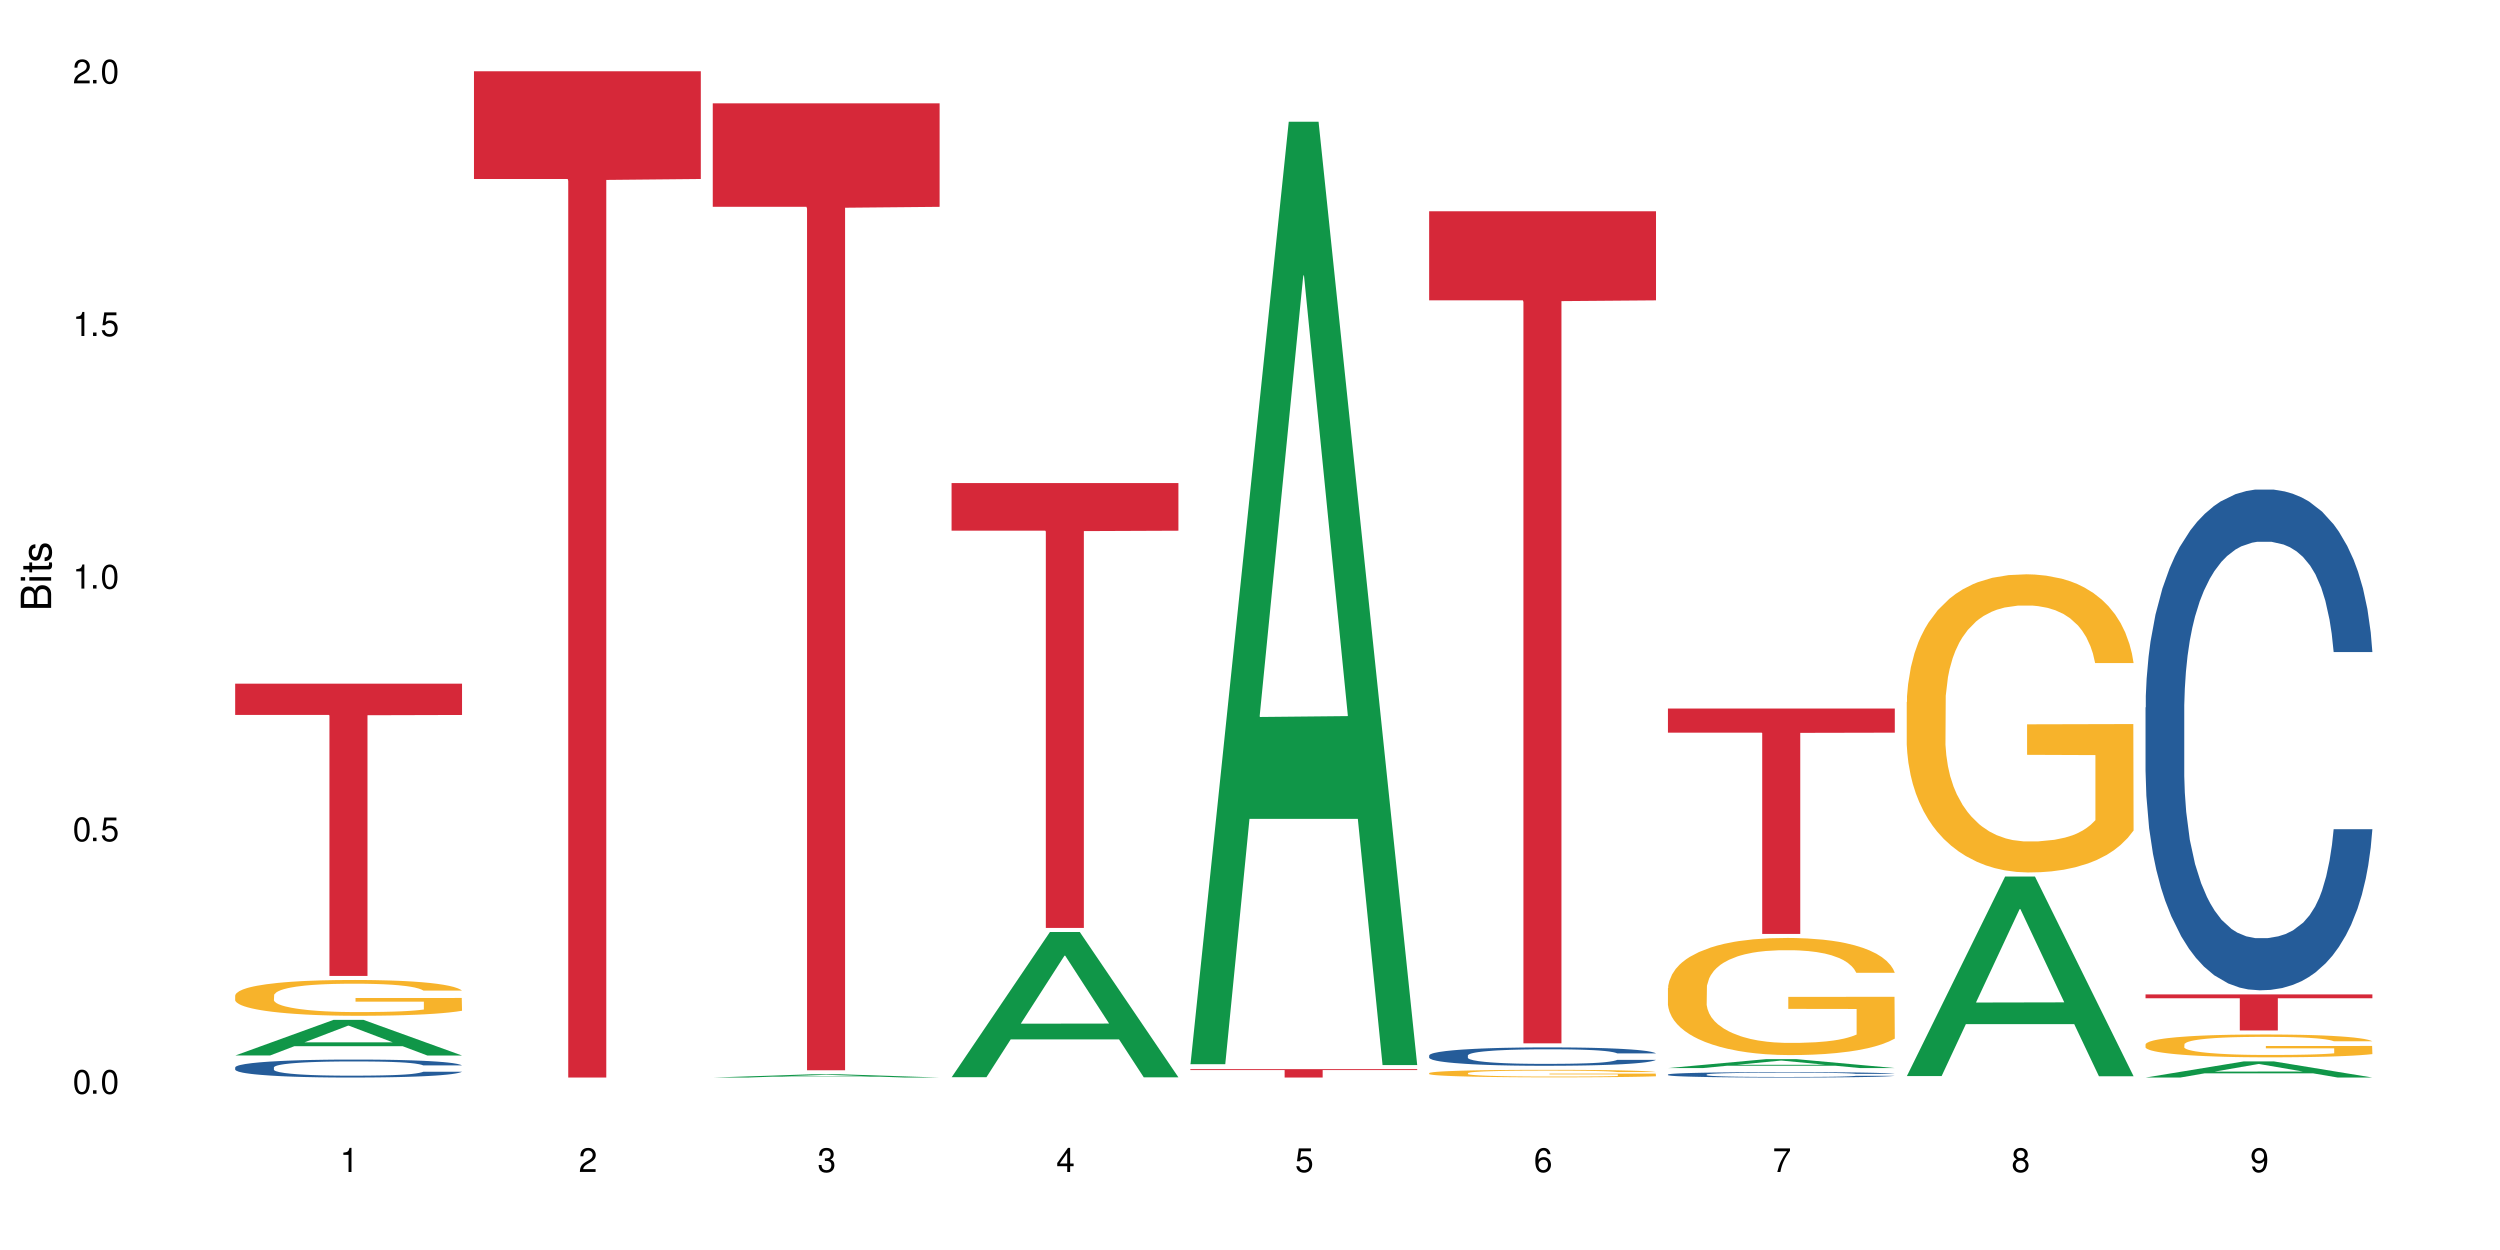 <?xml version="1.0" encoding="UTF-8"?>
<svg xmlns="http://www.w3.org/2000/svg" xmlns:xlink="http://www.w3.org/1999/xlink" width="720" height="360" viewBox="0 0 720 360">
<defs>
<g>
<g id="glyph-0-0">
</g>
<g id="glyph-0-1">
<path d="M 2.641 -6.938 C 2 -6.938 1.422 -6.656 1.078 -6.172 C 0.641 -5.562 0.406 -4.641 0.406 -3.359 C 0.406 -1.016 1.188 0.219 2.641 0.219 C 4.078 0.219 4.859 -1.016 4.859 -3.297 C 4.859 -4.641 4.656 -5.547 4.203 -6.172 C 3.844 -6.656 3.281 -6.938 2.641 -6.938 Z M 2.641 -6.188 C 3.547 -6.188 4 -5.25 4 -3.375 C 4 -1.406 3.562 -0.484 2.625 -0.484 C 1.734 -0.484 1.281 -1.438 1.281 -3.344 C 1.281 -5.25 1.734 -6.188 2.641 -6.188 Z M 2.641 -6.188 "/>
</g>
<g id="glyph-0-2">
<path d="M 1.828 -1 L 0.828 -1 L 0.828 0 L 1.828 0 Z M 1.828 -1 "/>
</g>
<g id="glyph-0-3">
<path d="M 4.562 -6.797 L 1.062 -6.797 L 0.547 -3.094 L 1.328 -3.094 C 1.719 -3.562 2.047 -3.734 2.578 -3.734 C 3.484 -3.734 4.062 -3.109 4.062 -2.094 C 4.062 -1.125 3.484 -0.531 2.578 -0.531 C 1.828 -0.531 1.375 -0.906 1.188 -1.672 L 0.328 -1.672 C 0.453 -1.109 0.547 -0.844 0.75 -0.594 C 1.125 -0.078 1.828 0.219 2.594 0.219 C 3.969 0.219 4.922 -0.781 4.922 -2.219 C 4.922 -3.562 4.031 -4.484 2.719 -4.484 C 2.25 -4.484 1.859 -4.359 1.469 -4.062 L 1.734 -5.969 L 4.562 -5.969 Z M 4.562 -6.797 "/>
</g>
<g id="glyph-0-4">
<path d="M 2.484 -4.938 L 2.484 0 L 3.328 0 L 3.328 -6.938 L 2.766 -6.938 C 2.469 -5.875 2.281 -5.734 0.984 -5.562 L 0.984 -4.938 Z M 2.484 -4.938 "/>
</g>
<g id="glyph-0-5">
<path d="M 4.859 -0.828 L 1.281 -0.828 C 1.359 -1.406 1.672 -1.781 2.5 -2.281 L 3.469 -2.828 C 4.406 -3.344 4.906 -4.062 4.906 -4.906 C 4.906 -5.484 4.672 -6.031 4.266 -6.406 C 3.859 -6.766 3.375 -6.938 2.719 -6.938 C 1.859 -6.938 1.219 -6.625 0.844 -6.031 C 0.609 -5.672 0.5 -5.234 0.484 -4.531 L 1.328 -4.531 C 1.359 -5.016 1.406 -5.281 1.531 -5.516 C 1.75 -5.938 2.188 -6.203 2.703 -6.203 C 3.469 -6.203 4.031 -5.641 4.031 -4.891 C 4.031 -4.344 3.719 -3.859 3.125 -3.516 L 2.234 -3 C 0.812 -2.172 0.406 -1.531 0.328 -0.016 L 4.859 -0.016 Z M 4.859 -0.828 "/>
</g>
<g id="glyph-0-6">
<path d="M 2.125 -3.188 L 2.578 -3.188 C 3.5 -3.188 3.984 -2.766 3.984 -1.922 C 3.984 -1.062 3.469 -0.531 2.594 -0.531 C 1.656 -0.531 1.203 -1 1.156 -2.016 L 0.312 -2.016 C 0.344 -1.453 0.438 -1.094 0.609 -0.781 C 0.953 -0.109 1.625 0.219 2.547 0.219 C 3.953 0.219 4.859 -0.625 4.859 -1.938 C 4.859 -2.828 4.516 -3.297 3.703 -3.594 C 4.344 -3.844 4.656 -4.328 4.656 -5.031 C 4.656 -6.219 3.875 -6.938 2.578 -6.938 C 1.203 -6.938 0.484 -6.172 0.453 -4.703 L 1.297 -4.703 C 1.312 -5.125 1.344 -5.359 1.453 -5.578 C 1.641 -5.969 2.062 -6.203 2.594 -6.203 C 3.344 -6.203 3.797 -5.75 3.797 -5 C 3.797 -4.516 3.609 -4.219 3.25 -4.047 C 3.016 -3.953 2.703 -3.922 2.125 -3.906 Z M 2.125 -3.188 "/>
</g>
<g id="glyph-0-7">
<path d="M 3.141 -1.672 L 3.141 0 L 3.984 0 L 3.984 -1.672 L 4.984 -1.672 L 4.984 -2.438 L 3.984 -2.438 L 3.984 -6.938 L 3.359 -6.938 L 0.266 -2.578 L 0.266 -1.672 Z M 3.141 -2.438 L 1 -2.438 L 3.141 -5.5 Z M 3.141 -2.438 "/>
</g>
<g id="glyph-0-8">
<path d="M 4.781 -5.125 C 4.609 -6.266 3.891 -6.938 2.844 -6.938 C 2.094 -6.938 1.422 -6.578 1.031 -5.953 C 0.594 -5.266 0.406 -4.422 0.406 -3.172 C 0.406 -2 0.578 -1.25 0.984 -0.641 C 1.359 -0.078 1.953 0.219 2.703 0.219 C 3.984 0.219 4.922 -0.75 4.922 -2.094 C 4.922 -3.375 4.062 -4.281 2.844 -4.281 C 2.172 -4.281 1.641 -4.031 1.281 -3.516 C 1.281 -5.234 1.828 -6.188 2.797 -6.188 C 3.391 -6.188 3.797 -5.797 3.938 -5.125 Z M 2.734 -3.531 C 3.547 -3.531 4.062 -2.953 4.062 -2.031 C 4.062 -1.156 3.484 -0.531 2.703 -0.531 C 1.922 -0.531 1.328 -1.188 1.328 -2.078 C 1.328 -2.938 1.906 -3.531 2.734 -3.531 Z M 2.734 -3.531 "/>
</g>
<g id="glyph-0-9">
<path d="M 4.984 -6.797 L 0.438 -6.797 L 0.438 -5.969 L 4.109 -5.969 C 2.5 -3.656 1.828 -2.234 1.328 0 L 2.219 0 C 2.594 -2.172 3.453 -4.047 4.984 -6.094 Z M 4.984 -6.797 "/>
</g>
<g id="glyph-0-10">
<path d="M 3.75 -3.656 C 4.469 -4.094 4.688 -4.438 4.688 -5.078 C 4.688 -6.172 3.844 -6.938 2.641 -6.938 C 1.438 -6.938 0.594 -6.172 0.594 -5.094 C 0.594 -4.438 0.812 -4.094 1.516 -3.656 C 0.734 -3.266 0.359 -2.703 0.359 -1.922 C 0.359 -0.656 1.281 0.219 2.641 0.219 C 3.984 0.219 4.922 -0.656 4.922 -1.922 C 4.922 -2.703 4.531 -3.266 3.75 -3.656 Z M 2.641 -6.188 C 3.359 -6.188 3.812 -5.75 3.812 -5.062 C 3.812 -4.406 3.344 -3.984 2.641 -3.984 C 1.922 -3.984 1.453 -4.406 1.453 -5.078 C 1.453 -5.75 1.922 -6.188 2.641 -6.188 Z M 2.641 -3.266 C 3.484 -3.266 4.062 -2.719 4.062 -1.906 C 4.062 -1.078 3.484 -0.531 2.625 -0.531 C 1.797 -0.531 1.219 -1.094 1.219 -1.906 C 1.219 -2.719 1.781 -3.266 2.641 -3.266 Z M 2.641 -3.266 "/>
</g>
<g id="glyph-0-11">
<path d="M 0.516 -1.578 C 0.672 -0.453 1.406 0.219 2.438 0.219 C 3.188 0.219 3.859 -0.141 4.266 -0.766 C 4.688 -1.453 4.891 -2.297 4.891 -3.547 C 4.891 -4.719 4.703 -5.453 4.312 -6.078 C 3.938 -6.641 3.344 -6.938 2.594 -6.938 C 1.297 -6.938 0.359 -5.969 0.359 -4.625 C 0.359 -3.344 1.234 -2.453 2.453 -2.453 C 3.094 -2.453 3.578 -2.672 4.016 -3.203 C 4 -1.484 3.469 -0.531 2.5 -0.531 C 1.906 -0.531 1.484 -0.906 1.359 -1.578 Z M 2.578 -6.203 C 3.375 -6.203 3.969 -5.531 3.969 -4.641 C 3.969 -3.797 3.391 -3.188 2.547 -3.188 C 1.734 -3.188 1.234 -3.766 1.234 -4.688 C 1.234 -5.562 1.797 -6.203 2.578 -6.203 Z M 2.578 -6.203 "/>
</g>
<g id="glyph-1-0">
</g>
<g id="glyph-1-1">
<path d="M 0 -0.953 L 0 -4.891 C 0 -5.719 -0.234 -6.344 -0.734 -6.797 C -1.188 -7.234 -1.812 -7.469 -2.5 -7.469 C -3.547 -7.469 -4.188 -7 -4.625 -5.875 C -4.984 -6.688 -5.625 -7.094 -6.531 -7.094 C -7.172 -7.094 -7.734 -6.859 -8.141 -6.391 C -8.562 -5.922 -8.75 -5.344 -8.75 -4.5 L -8.75 -0.953 Z M -4.984 -2.062 L -7.766 -2.062 L -7.766 -4.219 C -7.766 -4.844 -7.688 -5.203 -7.453 -5.5 C -7.219 -5.812 -6.859 -5.969 -6.375 -5.969 C -5.891 -5.969 -5.531 -5.812 -5.297 -5.5 C -5.062 -5.203 -4.984 -4.844 -4.984 -4.219 Z M -0.984 -2.062 L -4 -2.062 L -4 -4.781 C -4 -5.766 -3.438 -6.359 -2.484 -6.359 C -1.547 -6.359 -0.984 -5.766 -0.984 -4.781 Z M -0.984 -2.062 "/>
</g>
<g id="glyph-1-2">
<path d="M -6.281 -1.797 L -6.281 -0.797 L 0 -0.797 L 0 -1.797 Z M -8.75 -1.797 L -8.75 -0.797 L -7.484 -0.797 L -7.484 -1.797 Z M -8.75 -1.797 "/>
</g>
<g id="glyph-1-3">
<path d="M -6.281 -3.047 L -6.281 -2.016 L -8.016 -2.016 L -8.016 -1.016 L -6.281 -1.016 L -6.281 -0.172 L -5.469 -0.172 L -5.469 -1.016 L -0.719 -1.016 C -0.078 -1.016 0.281 -1.453 0.281 -2.234 C 0.281 -2.5 0.25 -2.719 0.188 -3.047 L -0.641 -3.047 C -0.609 -2.906 -0.594 -2.766 -0.594 -2.562 C -0.594 -2.141 -0.719 -2.016 -1.156 -2.016 L -5.469 -2.016 L -5.469 -3.047 Z M -6.281 -3.047 "/>
</g>
<g id="glyph-1-4">
<path d="M -4.531 -5.25 C -5.766 -5.25 -6.469 -4.422 -6.469 -2.969 C -6.469 -1.516 -5.719 -0.562 -4.547 -0.562 C -3.562 -0.562 -3.094 -1.062 -2.734 -2.562 L -2.516 -3.484 C -2.344 -4.188 -2.094 -4.469 -1.641 -4.469 C -1.047 -4.469 -0.641 -3.875 -0.641 -3 C -0.641 -2.453 -0.797 -2 -1.062 -1.75 C -1.25 -1.594 -1.422 -1.531 -1.875 -1.469 L -1.875 -0.406 C -0.422 -0.453 0.281 -1.266 0.281 -2.922 C 0.281 -4.5 -0.5 -5.516 -1.719 -5.516 C -2.656 -5.516 -3.172 -4.984 -3.469 -3.734 L -3.703 -2.766 C -3.891 -1.953 -4.156 -1.609 -4.594 -1.609 C -5.188 -1.609 -5.547 -2.125 -5.547 -2.938 C -5.547 -3.75 -5.203 -4.172 -4.531 -4.203 Z M -4.531 -5.25 "/>
</g>
</g>
</defs>
<rect x="-72" y="-36" width="864" height="432" fill="rgb(100%, 100%, 100%)" fill-opacity="1"/>
<path fill-rule="nonzero" fill="rgb(6.275%, 58.824%, 28.235%)" fill-opacity="1" d="M 67.73 303.98 L 67.801 303.973 L 96.07 293.715 L 104.656 293.715 L 133.066 303.992 L 123.082 303.992 L 115.965 301.309 L 84.762 301.309 L 77.781 303.98 L 67.73 303.98 L 87.766 300.199 L 113.102 300.188 L 100.469 295.395 L 100.328 295.383 L 100.188 295.41 L 87.695 300.188 L 87.766 300.199 Z M 67.73 303.98 "/>
<path fill-rule="nonzero" fill="rgb(14.51%, 36.078%, 60%)" fill-opacity="1" d="M 67.73 307.406 L 67.812 307.402 L 67.812 307.289 L 68.051 307.109 L 68.605 306.883 L 69.164 306.727 L 70.598 306.445 L 72.59 306.176 L 74.664 305.969 L 76.176 305.848 L 77.531 305.75 L 80.637 305.578 L 82.629 305.484 L 84.781 305.406 L 87.41 305.324 L 89.324 305.277 L 93.625 305.203 L 96.812 305.168 L 99.281 305.156 L 104.621 305.156 L 107.809 305.176 L 110.117 305.199 L 112.668 305.234 L 114.82 305.277 L 118.562 305.383 L 121.91 305.516 L 123.426 305.59 L 125.816 305.738 L 127.648 305.879 L 128.922 306.004 L 130.355 306.176 L 131.629 306.391 L 132.586 306.633 L 133.066 306.836 L 121.91 306.836 L 121.352 306.645 L 120.715 306.5 L 119.52 306.305 L 118.324 306.168 L 116.652 306.031 L 115.137 305.941 L 113.066 305.852 L 111.234 305.793 L 109.32 305.75 L 107.488 305.723 L 103.984 305.695 L 99.922 305.695 L 98.406 305.703 L 95.297 305.742 L 93.625 305.773 L 91.234 305.84 L 89.562 305.902 L 87.57 305.996 L 86.215 306.078 L 84.543 306.199 L 83.348 306.309 L 81.992 306.465 L 81.195 306.586 L 80.48 306.715 L 79.84 306.871 L 79.363 307.039 L 79.043 307.215 L 78.887 307.383 L 78.887 308.117 L 79.043 308.289 L 79.441 308.488 L 80.48 308.777 L 81.992 309.027 L 83.746 309.227 L 85.418 309.367 L 86.375 309.434 L 87.648 309.508 L 89.641 309.605 L 92.512 309.699 L 94.184 309.734 L 96.734 309.773 L 99.363 309.793 L 102.867 309.793 L 105.977 309.773 L 108.047 309.75 L 110.199 309.711 L 113.145 309.633 L 114.98 309.555 L 116.57 309.465 L 117.766 309.375 L 118.562 309.301 L 119.758 309.152 L 120.715 308.992 L 121.434 308.828 L 121.91 308.668 L 133.066 308.668 L 132.586 308.855 L 131.871 309.039 L 131.152 309.176 L 130.039 309.344 L 128.762 309.488 L 126.93 309.656 L 125.418 309.766 L 123.426 309.883 L 121.59 309.973 L 119.602 310.055 L 116.652 310.148 L 114.738 310.195 L 112.668 310.238 L 110.199 310.277 L 107.09 310.309 L 103.746 310.328 L 100.637 310.332 L 97.289 310.324 L 94.82 310.305 L 91.555 310.262 L 87.492 310.176 L 84.543 310.086 L 82.23 309.996 L 80.238 309.902 L 78.008 309.773 L 75.141 309.566 L 73.387 309.406 L 72.191 309.273 L 70.84 309.086 L 69.883 308.922 L 68.766 308.656 L 67.969 308.32 L 67.73 308.062 Z M 67.73 307.406 "/>
<path fill-rule="nonzero" fill="rgb(96.863%, 70.196%, 16.863%)" fill-opacity="1" d="M 67.73 286.648 L 67.812 286.641 L 67.812 286.453 L 68.129 286.027 L 68.926 285.445 L 69.961 284.965 L 71.078 284.586 L 71.793 284.387 L 72.988 284.105 L 74.023 283.898 L 76.656 283.473 L 80 283.078 L 81.832 282.91 L 83.906 282.75 L 86.852 282.57 L 88.207 282.504 L 92.352 282.352 L 97.051 282.258 L 102.23 282.23 L 104.621 282.238 L 107.887 282.277 L 112.348 282.383 L 114.898 282.477 L 116.891 282.57 L 118.961 282.691 L 121.512 282.879 L 123.902 283.105 L 125.816 283.332 L 127.727 283.617 L 129.32 283.918 L 130.676 284.246 L 131.871 284.645 L 132.586 284.973 L 133.066 285.301 L 121.988 285.301 L 121.352 284.973 L 120.637 284.719 L 119.441 284.406 L 118.246 284.18 L 117.051 284.004 L 114.82 283.758 L 112.906 283.605 L 110.516 283.473 L 108.207 283.391 L 105.578 283.332 L 103.984 283.312 L 99.762 283.312 L 95.938 283.379 L 93.707 283.457 L 92.113 283.531 L 89.879 283.672 L 88.527 283.785 L 87.73 283.859 L 85.34 284.152 L 83.746 284.418 L 82.871 284.598 L 81.754 284.879 L 80.957 285.133 L 80.082 285.512 L 79.602 285.793 L 78.965 286.434 L 78.887 288.129 L 79.125 288.488 L 79.602 288.875 L 80.238 289.215 L 81.195 289.57 L 82.152 289.844 L 83.824 290.211 L 85.258 290.457 L 86.375 290.617 L 88.527 290.871 L 89.402 290.957 L 91.473 291.125 L 93.625 291.258 L 96.254 291.371 L 98.246 291.43 L 101.434 291.477 L 105.496 291.477 L 110.277 291.418 L 113.305 291.344 L 115.379 291.27 L 116.73 291.203 L 118.406 291.098 L 119.602 291.004 L 120.715 290.902 L 122.07 290.742 L 122.07 288.488 L 102.391 288.48 L 102.391 287.422 L 132.984 287.414 L 133.066 291.098 L 131.391 291.352 L 129.32 291.598 L 127.328 291.785 L 125.258 291.945 L 122.309 292.125 L 119.918 292.238 L 116.254 292.371 L 112.906 292.457 L 109.402 292.512 L 106.293 292.539 L 102.629 292.551 L 99.363 292.531 L 95.855 292.473 L 93.066 292.398 L 90.52 292.305 L 87.969 292.184 L 84.781 291.984 L 82.711 291.824 L 80.559 291.625 L 78.406 291.391 L 76.496 291.137 L 75.219 290.938 L 73.945 290.711 L 72.59 290.43 L 71.316 290.109 L 70.359 289.816 L 69.484 289.488 L 68.848 289.176 L 68.211 288.75 L 67.891 288.414 L 67.73 288.121 Z M 67.73 286.648 "/>
<path fill-rule="nonzero" fill="rgb(83.922%, 15.686%, 22.353%)" fill-opacity="1" d="M 67.73 196.898 L 133.066 196.898 L 133.066 205.91 L 105.836 205.988 L 105.836 281.066 L 94.879 281.066 L 94.879 206.066 L 94.723 205.91 L 67.73 205.91 Z M 67.73 196.898 "/>
<path fill-rule="nonzero" fill="rgb(83.922%, 15.686%, 22.353%)" fill-opacity="1" d="M 136.504 20.527 L 201.836 20.527 L 201.836 51.547 L 174.609 51.82 L 174.609 310.332 L 163.652 310.332 L 163.652 52.094 L 163.496 51.547 L 136.504 51.547 Z M 136.504 20.527 "/>
<path fill-rule="nonzero" fill="rgb(6.275%, 58.824%, 28.235%)" fill-opacity="1" d="M 205.277 310.332 L 205.348 310.332 L 233.617 309.395 L 242.203 309.395 L 270.609 310.332 L 260.629 310.332 L 253.508 310.086 L 222.309 310.086 L 215.328 310.332 L 205.277 310.332 L 225.309 309.984 L 250.648 309.984 L 238.012 309.547 L 237.875 309.547 L 237.734 309.551 L 225.238 309.984 L 225.309 309.984 Z M 205.277 310.332 "/>
<path fill-rule="nonzero" fill="rgb(83.922%, 15.686%, 22.353%)" fill-opacity="1" d="M 205.277 29.758 L 270.609 29.758 L 270.609 59.566 L 243.383 59.828 L 243.383 308.23 L 232.426 308.23 L 232.426 60.086 L 232.266 59.566 L 205.277 59.566 Z M 205.277 29.758 "/>
<path fill-rule="nonzero" fill="rgb(6.275%, 58.824%, 28.235%)" fill-opacity="1" d="M 274.051 310.23 L 274.117 310.191 L 302.387 268.41 L 310.973 268.41 L 339.383 310.27 L 329.402 310.27 L 322.281 299.344 L 291.082 299.344 L 284.102 310.23 L 274.051 310.23 L 294.082 294.824 L 319.422 294.785 L 306.785 275.25 L 306.645 275.211 L 306.508 275.328 L 294.012 294.785 L 294.082 294.824 Z M 274.051 310.23 "/>
<path fill-rule="nonzero" fill="rgb(83.922%, 15.686%, 22.353%)" fill-opacity="1" d="M 274.051 139.125 L 339.383 139.125 L 339.383 152.84 L 312.152 152.957 L 312.152 267.246 L 301.199 267.246 L 301.199 153.078 L 301.039 152.84 L 274.051 152.84 Z M 274.051 139.125 "/>
<path fill-rule="nonzero" fill="rgb(6.275%, 58.824%, 28.235%)" fill-opacity="1" d="M 342.82 306.492 L 342.891 306.238 L 371.16 35.059 L 379.746 35.059 L 408.156 306.746 L 398.176 306.746 L 391.055 235.828 L 359.852 235.828 L 352.875 306.492 L 342.82 306.492 L 362.855 206.492 L 388.191 206.234 L 375.559 79.445 L 375.418 79.191 L 375.281 79.957 L 362.785 206.234 L 362.855 206.492 Z M 342.82 306.492 "/>
<path fill-rule="nonzero" fill="rgb(83.922%, 15.686%, 22.353%)" fill-opacity="1" d="M 342.82 307.91 L 408.156 307.91 L 408.156 308.172 L 380.926 308.172 L 380.926 310.332 L 369.973 310.332 L 369.973 308.176 L 369.812 308.172 L 342.82 308.172 Z M 342.82 307.91 "/>
<path fill-rule="nonzero" fill="rgb(14.51%, 36.078%, 60%)" fill-opacity="1" d="M 411.594 303.957 L 411.676 303.949 L 411.676 303.836 L 411.914 303.652 L 412.473 303.418 L 413.027 303.258 L 414.461 302.973 L 416.453 302.695 L 418.527 302.484 L 420.039 302.359 L 421.395 302.262 L 424.5 302.082 L 426.492 301.988 L 428.645 301.906 L 431.273 301.824 L 433.188 301.777 L 437.488 301.699 L 440.676 301.664 L 443.145 301.652 L 448.484 301.652 L 451.672 301.672 L 453.98 301.695 L 456.531 301.734 L 458.684 301.777 L 462.426 301.883 L 465.773 302.02 L 467.289 302.098 L 469.68 302.246 L 471.512 302.391 L 472.785 302.52 L 474.219 302.695 L 475.496 302.914 L 476.449 303.16 L 476.93 303.371 L 465.773 303.371 L 465.215 303.176 L 464.578 303.027 L 463.383 302.828 L 462.188 302.688 L 460.516 302.547 L 459 302.453 L 456.93 302.363 L 455.098 302.305 L 453.184 302.262 L 451.352 302.23 L 447.848 302.203 L 443.785 302.203 L 442.27 302.211 L 439.164 302.25 L 437.488 302.285 L 435.098 302.352 L 433.426 302.418 L 431.434 302.512 L 430.078 302.594 L 428.406 302.723 L 427.211 302.832 L 425.855 302.992 L 425.059 303.113 L 424.344 303.25 L 423.707 303.41 L 423.227 303.578 L 422.91 303.758 L 422.75 303.93 L 422.75 304.684 L 422.91 304.855 L 423.309 305.059 L 424.344 305.355 L 425.855 305.613 L 427.609 305.816 L 429.281 305.961 L 430.238 306.027 L 431.512 306.105 L 433.504 306.203 L 436.375 306.301 L 438.047 306.336 L 440.598 306.375 L 443.227 306.395 L 446.73 306.395 L 449.84 306.375 L 451.91 306.352 L 454.062 306.312 L 457.008 306.23 L 458.844 306.152 L 460.438 306.062 L 461.629 305.969 L 462.426 305.891 L 463.621 305.742 L 464.578 305.578 L 465.297 305.406 L 465.773 305.242 L 476.93 305.242 L 476.449 305.438 L 475.734 305.625 L 475.016 305.766 L 473.902 305.938 L 472.625 306.086 L 470.793 306.254 L 469.281 306.367 L 467.289 306.488 L 465.457 306.578 L 463.465 306.66 L 460.516 306.758 L 458.602 306.809 L 456.531 306.852 L 454.062 306.891 L 450.953 306.922 L 447.609 306.941 L 444.5 306.949 L 441.152 306.938 L 438.684 306.918 L 435.418 306.875 L 431.355 306.789 L 428.406 306.695 L 426.094 306.605 L 424.105 306.508 L 421.871 306.375 L 419.004 306.164 L 417.25 306 L 416.055 305.863 L 414.703 305.676 L 413.746 305.504 L 412.629 305.234 L 411.832 304.891 L 411.594 304.625 Z M 411.594 303.957 "/>
<path fill-rule="nonzero" fill="rgb(96.863%, 70.196%, 16.863%)" fill-opacity="1" d="M 411.594 309.039 L 411.676 309.035 L 411.676 308.996 L 411.992 308.906 L 412.789 308.785 L 413.824 308.684 L 414.941 308.605 L 415.656 308.562 L 416.852 308.504 L 417.891 308.461 L 420.52 308.371 L 423.863 308.289 L 425.695 308.254 L 427.77 308.219 L 430.715 308.184 L 432.07 308.168 L 436.215 308.137 L 440.914 308.117 L 446.094 308.113 L 448.484 308.113 L 451.75 308.121 L 456.211 308.145 L 458.762 308.164 L 460.754 308.184 L 462.824 308.207 L 465.375 308.246 L 467.766 308.297 L 469.68 308.344 L 471.59 308.402 L 473.184 308.465 L 474.539 308.535 L 475.734 308.617 L 476.449 308.688 L 476.93 308.754 L 465.855 308.754 L 465.215 308.688 L 464.5 308.633 L 463.305 308.566 L 462.109 308.52 L 460.914 308.484 L 458.684 308.43 L 456.77 308.398 L 454.379 308.371 L 452.07 308.355 L 449.441 308.344 L 447.848 308.34 L 443.625 308.34 L 439.801 308.352 L 437.57 308.367 L 435.977 308.383 L 433.746 308.414 L 432.391 308.438 L 431.594 308.453 L 429.203 308.516 L 427.609 308.57 L 426.734 308.605 L 425.617 308.668 L 424.82 308.719 L 423.945 308.797 L 423.465 308.859 L 422.828 308.992 L 422.75 309.348 L 422.988 309.422 L 423.465 309.504 L 424.105 309.574 L 425.059 309.648 L 426.016 309.707 L 427.688 309.785 L 429.125 309.836 L 430.238 309.867 L 432.391 309.922 L 433.266 309.941 L 435.336 309.977 L 437.488 310.004 L 440.117 310.027 L 442.109 310.039 L 445.297 310.047 L 449.359 310.047 L 454.141 310.035 L 457.168 310.02 L 459.242 310.004 L 460.594 309.992 L 462.27 309.969 L 463.465 309.949 L 464.578 309.93 L 465.934 309.895 L 465.934 309.422 L 446.254 309.422 L 446.254 309.199 L 476.848 309.199 L 476.93 309.969 L 475.254 310.023 L 473.184 310.074 L 471.191 310.113 L 469.121 310.148 L 466.172 310.184 L 463.781 310.207 L 460.117 310.234 L 456.77 310.254 L 453.266 310.266 L 450.156 310.273 L 446.492 310.273 L 443.227 310.27 L 439.719 310.258 L 436.93 310.242 L 434.383 310.223 L 431.832 310.195 L 428.645 310.156 L 426.574 310.121 L 424.422 310.082 L 422.27 310.031 L 420.359 309.977 L 419.082 309.938 L 417.809 309.887 L 416.453 309.828 L 415.18 309.762 L 414.223 309.699 L 413.348 309.633 L 412.711 309.566 L 412.074 309.477 L 411.754 309.406 L 411.594 309.344 Z M 411.594 309.039 "/>
<path fill-rule="nonzero" fill="rgb(83.922%, 15.686%, 22.353%)" fill-opacity="1" d="M 411.594 60.848 L 476.93 60.848 L 476.93 86.5 L 449.699 86.723 L 449.699 300.488 L 438.746 300.488 L 438.746 86.949 L 438.586 86.5 L 411.594 86.5 Z M 411.594 60.848 "/>
<path fill-rule="nonzero" fill="rgb(6.275%, 58.824%, 28.235%)" fill-opacity="1" d="M 480.367 307.605 L 480.438 307.602 L 508.707 305.027 L 517.293 305.027 L 545.703 307.605 L 535.719 307.605 L 528.602 306.934 L 497.398 306.934 L 490.418 307.605 L 480.367 307.605 L 500.398 306.656 L 525.738 306.652 L 513.105 305.449 L 512.965 305.445 L 512.824 305.453 L 500.332 306.652 L 500.398 306.656 Z M 480.367 307.605 "/>
<path fill-rule="nonzero" fill="rgb(14.51%, 36.078%, 60%)" fill-opacity="1" d="M 480.367 309.449 L 480.445 309.449 L 480.445 309.414 L 480.688 309.359 L 481.242 309.293 L 481.801 309.246 L 483.234 309.16 L 485.227 309.078 L 487.301 309.016 L 488.812 308.98 L 490.168 308.949 L 493.273 308.898 L 495.266 308.871 L 497.418 308.848 L 500.047 308.82 L 501.961 308.809 L 506.262 308.785 L 509.449 308.773 L 511.918 308.77 L 517.258 308.77 L 520.445 308.777 L 522.754 308.785 L 525.305 308.797 L 527.457 308.809 L 531.199 308.84 L 534.547 308.879 L 536.059 308.902 L 538.449 308.945 L 540.285 308.988 L 541.559 309.027 L 542.992 309.078 L 544.266 309.145 L 545.223 309.215 L 545.703 309.277 L 534.547 309.277 L 533.988 309.219 L 533.352 309.176 L 532.156 309.117 L 530.961 309.078 L 529.289 309.035 L 527.773 309.008 L 525.703 308.98 L 523.871 308.965 L 521.957 308.949 L 520.125 308.941 L 516.621 308.934 L 512.555 308.934 L 511.043 308.938 L 507.934 308.949 L 506.262 308.957 L 503.871 308.977 L 502.199 308.996 L 500.207 309.023 L 498.852 309.051 L 497.18 309.086 L 495.984 309.117 L 494.629 309.168 L 493.832 309.203 L 493.117 309.242 L 492.477 309.289 L 492 309.34 L 491.68 309.391 L 491.523 309.441 L 491.523 309.664 L 491.68 309.715 L 492.078 309.777 L 493.117 309.863 L 494.629 309.938 L 496.383 310 L 498.055 310.043 L 499.012 310.062 L 500.285 310.086 L 502.277 310.113 L 505.145 310.141 L 506.82 310.152 L 509.367 310.164 L 512 310.168 L 515.504 310.168 L 518.613 310.164 L 520.684 310.156 L 522.836 310.145 L 525.781 310.121 L 527.613 310.098 L 529.207 310.07 L 530.402 310.043 L 531.199 310.02 L 532.395 309.977 L 533.352 309.93 L 534.07 309.879 L 534.547 309.828 L 545.703 309.828 L 545.223 309.887 L 544.508 309.941 L 543.789 309.984 L 542.672 310.035 L 541.398 310.078 L 539.566 310.129 L 538.051 310.16 L 536.059 310.195 L 534.227 310.223 L 532.234 310.25 L 529.289 310.277 L 527.375 310.293 L 525.305 310.305 L 522.836 310.316 L 519.727 310.324 L 516.379 310.332 L 513.273 310.332 L 509.926 310.328 L 507.457 310.324 L 504.191 310.312 L 500.125 310.285 L 497.18 310.258 L 494.867 310.23 L 492.875 310.203 L 490.645 310.164 L 487.777 310.102 L 486.023 310.051 L 484.828 310.012 L 483.473 309.957 L 482.52 309.906 L 481.402 309.828 L 480.605 309.727 L 480.367 309.648 Z M 480.367 309.449 "/>
<path fill-rule="nonzero" fill="rgb(96.863%, 70.196%, 16.863%)" fill-opacity="1" d="M 480.367 284.578 L 480.445 284.547 L 480.445 283.93 L 480.766 282.543 L 481.562 280.633 L 482.598 279.062 L 483.715 277.832 L 484.43 277.184 L 485.625 276.258 L 486.66 275.582 L 489.289 274.195 L 492.637 272.902 L 494.469 272.348 L 496.543 271.824 L 499.488 271.238 L 500.844 271.023 L 504.988 270.527 L 509.688 270.223 L 514.867 270.129 L 517.258 270.16 L 520.523 270.281 L 524.984 270.621 L 527.535 270.93 L 529.527 271.238 L 531.598 271.637 L 534.148 272.254 L 536.539 272.992 L 538.449 273.734 L 540.363 274.656 L 541.957 275.645 L 543.312 276.723 L 544.508 278.016 L 545.223 279.094 L 545.703 280.172 L 534.625 280.172 L 533.988 279.094 L 533.273 278.262 L 532.078 277.246 L 530.883 276.504 L 529.688 275.922 L 527.457 275.121 L 525.543 274.625 L 523.152 274.195 L 520.844 273.918 L 518.215 273.734 L 516.621 273.672 L 512.398 273.672 L 508.574 273.887 L 506.34 274.133 L 504.746 274.379 L 502.516 274.844 L 501.164 275.211 L 500.367 275.457 L 497.977 276.414 L 496.383 277.277 L 495.504 277.859 L 494.391 278.785 L 493.594 279.617 L 492.719 280.852 L 492.238 281.773 L 491.602 283.867 L 491.523 289.414 L 491.762 290.586 L 492.238 291.848 L 492.875 292.957 L 493.832 294.129 L 494.789 295.023 L 496.461 296.223 L 497.895 297.023 L 499.012 297.547 L 501.164 298.379 L 502.039 298.656 L 504.109 299.211 L 506.262 299.645 L 508.891 300.012 L 510.883 300.199 L 514.07 300.352 L 518.133 300.352 L 522.914 300.168 L 525.941 299.922 L 528.012 299.672 L 529.367 299.457 L 531.039 299.121 L 532.234 298.812 L 533.352 298.473 L 534.707 297.949 L 534.707 290.586 L 515.027 290.555 L 515.027 287.105 L 545.621 287.074 L 545.703 299.121 L 544.027 299.949 L 541.957 300.754 L 539.965 301.367 L 537.895 301.891 L 534.945 302.477 L 532.555 302.848 L 528.891 303.277 L 525.543 303.555 L 522.039 303.742 L 518.93 303.832 L 515.266 303.863 L 512 303.801 L 508.492 303.617 L 505.703 303.371 L 503.156 303.062 L 500.605 302.664 L 497.418 302.016 L 495.348 301.492 L 493.195 300.844 L 491.043 300.074 L 489.133 299.242 L 487.855 298.594 L 486.582 297.855 L 485.227 296.934 L 483.953 295.883 L 482.996 294.93 L 482.121 293.852 L 481.484 292.836 L 480.844 291.449 L 480.527 290.34 L 480.367 289.383 Z M 480.367 284.578 "/>
<path fill-rule="nonzero" fill="rgb(83.922%, 15.686%, 22.353%)" fill-opacity="1" d="M 480.367 204.059 L 545.703 204.059 L 545.703 211.004 L 518.473 211.066 L 518.473 268.965 L 507.516 268.965 L 507.516 211.125 L 507.359 211.004 L 480.367 211.004 Z M 480.367 204.059 "/>
<path fill-rule="nonzero" fill="rgb(6.275%, 58.824%, 28.235%)" fill-opacity="1" d="M 549.141 309.906 L 549.211 309.852 L 577.48 252.434 L 586.066 252.434 L 614.473 309.957 L 604.492 309.957 L 597.371 294.941 L 566.172 294.941 L 559.191 309.906 L 549.141 309.906 L 569.172 288.73 L 594.512 288.676 L 581.875 261.832 L 581.738 261.777 L 581.598 261.938 L 569.102 288.676 L 569.172 288.73 Z M 549.141 309.906 "/>
<path fill-rule="nonzero" fill="rgb(96.863%, 70.196%, 16.863%)" fill-opacity="1" d="M 549.141 202.176 L 549.219 202.098 L 549.219 200.531 L 549.539 197 L 550.336 192.137 L 551.371 188.137 L 552.484 185 L 553.203 183.355 L 554.398 181.004 L 555.434 179.277 L 558.062 175.746 L 561.41 172.453 L 563.242 171.043 L 565.312 169.711 L 568.262 168.219 L 569.617 167.672 L 573.758 166.414 L 578.461 165.633 L 583.641 165.395 L 586.031 165.473 L 589.297 165.789 L 593.758 166.652 L 596.309 167.434 L 598.301 168.219 L 600.371 169.238 L 602.922 170.809 L 605.312 172.688 L 607.223 174.57 L 609.137 176.926 L 610.73 179.434 L 612.082 182.18 L 613.277 185.473 L 613.996 188.219 L 614.473 190.961 L 603.398 190.961 L 602.762 188.219 L 602.043 186.098 L 600.848 183.512 L 599.652 181.629 L 598.461 180.141 L 596.227 178.102 L 594.316 176.844 L 591.926 175.746 L 589.613 175.043 L 586.984 174.57 L 585.391 174.414 L 581.168 174.414 L 577.344 174.965 L 575.113 175.59 L 573.52 176.219 L 571.289 177.395 L 569.934 178.336 L 569.137 178.965 L 566.75 181.395 L 565.156 183.59 L 564.277 185.078 L 563.164 187.434 L 562.367 189.551 L 561.488 192.688 L 561.012 195.039 L 560.375 200.371 L 560.293 214.488 L 560.535 217.469 L 561.012 220.684 L 561.648 223.508 L 562.605 226.488 L 563.562 228.762 L 565.234 231.82 L 566.668 233.859 L 567.785 235.191 L 569.934 237.309 L 570.812 238.016 L 572.883 239.426 L 575.035 240.523 L 577.664 241.465 L 579.656 241.938 L 582.844 242.328 L 586.906 242.328 L 591.688 241.859 L 594.715 241.23 L 596.785 240.602 L 598.141 240.055 L 599.812 239.191 L 601.008 238.406 L 602.125 237.543 L 603.48 236.211 L 603.48 217.469 L 583.797 217.391 L 583.797 208.605 L 614.395 208.527 L 614.473 239.191 L 612.801 241.309 L 610.73 243.348 L 608.738 244.918 L 606.664 246.25 L 603.719 247.738 L 601.328 248.68 L 597.664 249.777 L 594.316 250.484 L 590.809 250.957 L 587.703 251.191 L 584.039 251.27 L 580.77 251.113 L 577.266 250.641 L 574.477 250.016 L 571.926 249.23 L 569.379 248.211 L 566.191 246.562 L 564.117 245.23 L 561.969 243.582 L 559.816 241.621 L 557.902 239.504 L 556.629 237.859 L 555.355 235.977 L 554 233.625 L 552.727 230.957 L 551.77 228.527 L 550.895 225.781 L 550.254 223.195 L 549.617 219.664 L 549.301 216.84 L 549.141 214.41 Z M 549.141 202.176 "/>
<path fill-rule="nonzero" fill="rgb(6.275%, 58.824%, 28.235%)" fill-opacity="1" d="M 617.914 310.328 L 617.98 310.324 L 646.25 305.676 L 654.836 305.676 L 683.246 310.332 L 673.266 310.332 L 666.145 309.117 L 634.945 309.117 L 627.965 310.328 L 617.914 310.328 L 637.945 308.613 L 663.285 308.609 L 650.648 306.438 L 650.512 306.434 L 650.371 306.445 L 637.875 308.609 L 637.945 308.613 Z M 617.914 310.328 "/>
<path fill-rule="nonzero" fill="rgb(14.51%, 36.078%, 60%)" fill-opacity="1" d="M 617.914 203.75 L 617.992 203.621 L 617.992 200.457 L 618.23 195.445 L 618.789 189.121 L 619.348 184.77 L 620.781 176.992 L 622.773 169.48 L 624.844 163.68 L 626.359 160.25 L 627.711 157.613 L 630.82 152.738 L 632.812 150.234 L 634.965 147.992 L 637.594 145.75 L 639.504 144.434 L 643.809 142.324 L 646.996 141.402 L 649.465 141.004 L 654.801 141.004 L 657.988 141.531 L 660.301 142.191 L 662.852 143.246 L 665 144.434 L 668.746 147.332 L 672.094 151.023 L 673.605 153.133 L 675.996 157.219 L 677.828 161.176 L 679.102 164.602 L 680.539 169.48 L 681.812 175.41 L 682.77 182.133 L 683.246 187.801 L 672.094 187.801 L 671.535 182.527 L 670.898 178.441 L 669.703 173.039 L 668.508 169.215 L 666.832 165.391 L 665.32 162.887 L 663.246 160.383 L 661.414 158.801 L 659.504 157.613 L 657.672 156.824 L 654.164 156.031 L 650.102 156.031 L 648.586 156.297 L 645.48 157.352 L 643.809 158.273 L 641.418 160.121 L 639.742 161.832 L 637.75 164.469 L 636.398 166.711 L 634.723 170.137 L 633.527 173.168 L 632.176 177.52 L 631.379 180.816 L 630.66 184.508 L 630.023 188.855 L 629.547 193.469 L 629.227 198.348 L 629.066 203.094 L 629.066 223.523 L 629.227 228.27 L 629.625 233.809 L 630.66 241.848 L 632.176 248.836 L 633.926 254.371 L 635.602 258.324 L 636.559 260.172 L 637.832 262.281 L 639.824 264.918 L 642.691 267.551 L 644.363 268.605 L 646.914 269.66 L 649.543 270.188 L 653.051 270.188 L 656.156 269.66 L 658.227 269.004 L 660.379 267.949 L 663.328 265.707 L 665.16 263.598 L 666.754 261.094 L 667.949 258.59 L 668.746 256.48 L 669.941 252.395 L 670.898 247.91 L 671.613 243.297 L 672.094 238.816 L 683.246 238.816 L 682.77 244.09 L 682.051 249.23 L 681.336 253.051 L 680.219 257.668 L 678.945 261.754 L 677.113 266.367 L 675.598 269.398 L 673.605 272.695 L 671.773 275.199 L 669.781 277.438 L 666.832 280.074 L 664.922 281.395 L 662.852 282.578 L 660.379 283.633 L 657.273 284.559 L 653.926 285.086 L 650.82 285.215 L 647.473 284.953 L 645.004 284.426 L 641.734 283.238 L 637.672 280.867 L 634.723 278.363 L 632.414 275.855 L 630.422 273.223 L 628.191 269.66 L 625.324 263.863 L 623.57 259.379 L 622.375 255.688 L 621.02 250.547 L 620.062 245.934 L 618.949 238.551 L 618.152 229.191 L 617.914 221.941 Z M 617.914 203.75 "/>
<path fill-rule="nonzero" fill="rgb(96.863%, 70.196%, 16.863%)" fill-opacity="1" d="M 617.914 300.75 L 617.992 300.742 L 617.992 300.625 L 618.312 300.352 L 619.109 299.98 L 620.145 299.672 L 621.258 299.434 L 621.977 299.309 L 623.172 299.125 L 624.207 298.992 L 626.836 298.723 L 630.184 298.473 L 632.016 298.363 L 634.086 298.262 L 637.035 298.145 L 638.391 298.105 L 642.531 298.008 L 647.234 297.949 L 652.414 297.93 L 654.801 297.938 L 658.07 297.961 L 662.531 298.027 L 665.082 298.086 L 667.074 298.145 L 669.145 298.223 L 671.695 298.344 L 674.082 298.488 L 675.996 298.633 L 677.91 298.812 L 679.5 299.008 L 680.855 299.215 L 682.051 299.469 L 682.77 299.68 L 683.246 299.891 L 672.172 299.891 L 671.535 299.68 L 670.816 299.516 L 669.621 299.32 L 668.426 299.176 L 667.23 299.059 L 665 298.902 L 663.09 298.809 L 660.699 298.723 L 658.387 298.668 L 655.758 298.633 L 654.164 298.621 L 649.941 298.621 L 646.117 298.664 L 643.887 298.711 L 642.293 298.758 L 640.062 298.852 L 638.707 298.922 L 637.91 298.969 L 635.52 299.156 L 633.926 299.324 L 633.051 299.438 L 631.934 299.621 L 631.141 299.781 L 630.262 300.023 L 629.785 300.203 L 629.148 300.613 L 629.066 301.695 L 629.305 301.922 L 629.785 302.168 L 630.422 302.387 L 631.379 302.613 L 632.332 302.789 L 634.008 303.023 L 635.441 303.18 L 636.559 303.281 L 638.707 303.441 L 639.586 303.496 L 641.656 303.605 L 643.809 303.691 L 646.438 303.762 L 648.43 303.797 L 651.617 303.828 L 655.68 303.828 L 660.461 303.793 L 663.488 303.742 L 665.559 303.695 L 666.914 303.652 L 668.586 303.586 L 669.781 303.527 L 670.898 303.461 L 672.25 303.359 L 672.25 301.922 L 652.57 301.914 L 652.57 301.242 L 683.168 301.238 L 683.246 303.586 L 681.574 303.75 L 679.5 303.906 L 677.512 304.027 L 675.438 304.129 L 672.492 304.242 L 670.102 304.316 L 666.434 304.398 L 663.09 304.453 L 659.582 304.488 L 656.477 304.508 L 652.809 304.512 L 649.543 304.5 L 646.039 304.465 L 643.25 304.418 L 640.699 304.355 L 638.148 304.277 L 634.965 304.152 L 632.891 304.051 L 630.742 303.926 L 628.59 303.773 L 626.676 303.613 L 625.402 303.484 L 624.129 303.34 L 622.773 303.16 L 621.496 302.957 L 620.543 302.77 L 619.664 302.559 L 619.027 302.359 L 618.391 302.09 L 618.07 301.875 L 617.914 301.688 Z M 617.914 300.75 "/>
<path fill-rule="nonzero" fill="rgb(83.922%, 15.686%, 22.353%)" fill-opacity="1" d="M 617.914 286.379 L 683.246 286.379 L 683.246 287.492 L 656.016 287.5 L 656.016 296.766 L 645.062 296.766 L 645.062 287.512 L 644.902 287.492 L 617.914 287.492 Z M 617.914 286.379 "/>
<g fill="rgb(0%, 0%, 0%)" fill-opacity="1">
<use xlink:href="#glyph-0-1" x="20.965" y="314.993"/>
<use xlink:href="#glyph-0-2" x="25.965" y="314.993"/>
<use xlink:href="#glyph-0-1" x="28.965" y="314.993"/>
</g>
<g fill="rgb(0%, 0%, 0%)" fill-opacity="1">
<use xlink:href="#glyph-0-1" x="20.965" y="242.251"/>
<use xlink:href="#glyph-0-2" x="25.965" y="242.251"/>
<use xlink:href="#glyph-0-3" x="28.965" y="242.251"/>
</g>
<g fill="rgb(0%, 0%, 0%)" fill-opacity="1">
<use xlink:href="#glyph-0-4" x="20.965" y="169.509"/>
<use xlink:href="#glyph-0-2" x="25.965" y="169.509"/>
<use xlink:href="#glyph-0-1" x="28.965" y="169.509"/>
</g>
<g fill="rgb(0%, 0%, 0%)" fill-opacity="1">
<use xlink:href="#glyph-0-4" x="20.965" y="96.767"/>
<use xlink:href="#glyph-0-2" x="25.965" y="96.767"/>
<use xlink:href="#glyph-0-3" x="28.965" y="96.767"/>
</g>
<g fill="rgb(0%, 0%, 0%)" fill-opacity="1">
<use xlink:href="#glyph-0-5" x="20.965" y="24.024"/>
<use xlink:href="#glyph-0-2" x="25.965" y="24.024"/>
<use xlink:href="#glyph-0-1" x="28.965" y="24.024"/>
</g>
<g fill="rgb(0%, 0%, 0%)" fill-opacity="1">
<use xlink:href="#glyph-0-4" x="97.898" y="337.532"/>
</g>
<g fill="rgb(0%, 0%, 0%)" fill-opacity="1">
<use xlink:href="#glyph-0-5" x="166.672" y="337.532"/>
</g>
<g fill="rgb(0%, 0%, 0%)" fill-opacity="1">
<use xlink:href="#glyph-0-6" x="235.445" y="337.532"/>
</g>
<g fill="rgb(0%, 0%, 0%)" fill-opacity="1">
<use xlink:href="#glyph-0-7" x="304.215" y="337.532"/>
</g>
<g fill="rgb(0%, 0%, 0%)" fill-opacity="1">
<use xlink:href="#glyph-0-3" x="372.988" y="337.532"/>
</g>
<g fill="rgb(0%, 0%, 0%)" fill-opacity="1">
<use xlink:href="#glyph-0-8" x="441.762" y="337.532"/>
</g>
<g fill="rgb(0%, 0%, 0%)" fill-opacity="1">
<use xlink:href="#glyph-0-9" x="510.535" y="337.532"/>
</g>
<g fill="rgb(0%, 0%, 0%)" fill-opacity="1">
<use xlink:href="#glyph-0-10" x="579.309" y="337.532"/>
</g>
<g fill="rgb(0%, 0%, 0%)" fill-opacity="1">
<use xlink:href="#glyph-0-11" x="648.078" y="337.532"/>
</g>
<g fill="rgb(0%, 0%, 0%)" fill-opacity="1">
<use xlink:href="#glyph-1-1" x="14.725" y="176.012"/>
<use xlink:href="#glyph-1-2" x="14.725" y="168.012"/>
<use xlink:href="#glyph-1-3" x="14.725" y="165.012"/>
<use xlink:href="#glyph-1-4" x="14.725" y="162.012"/>
</g>
</svg>
